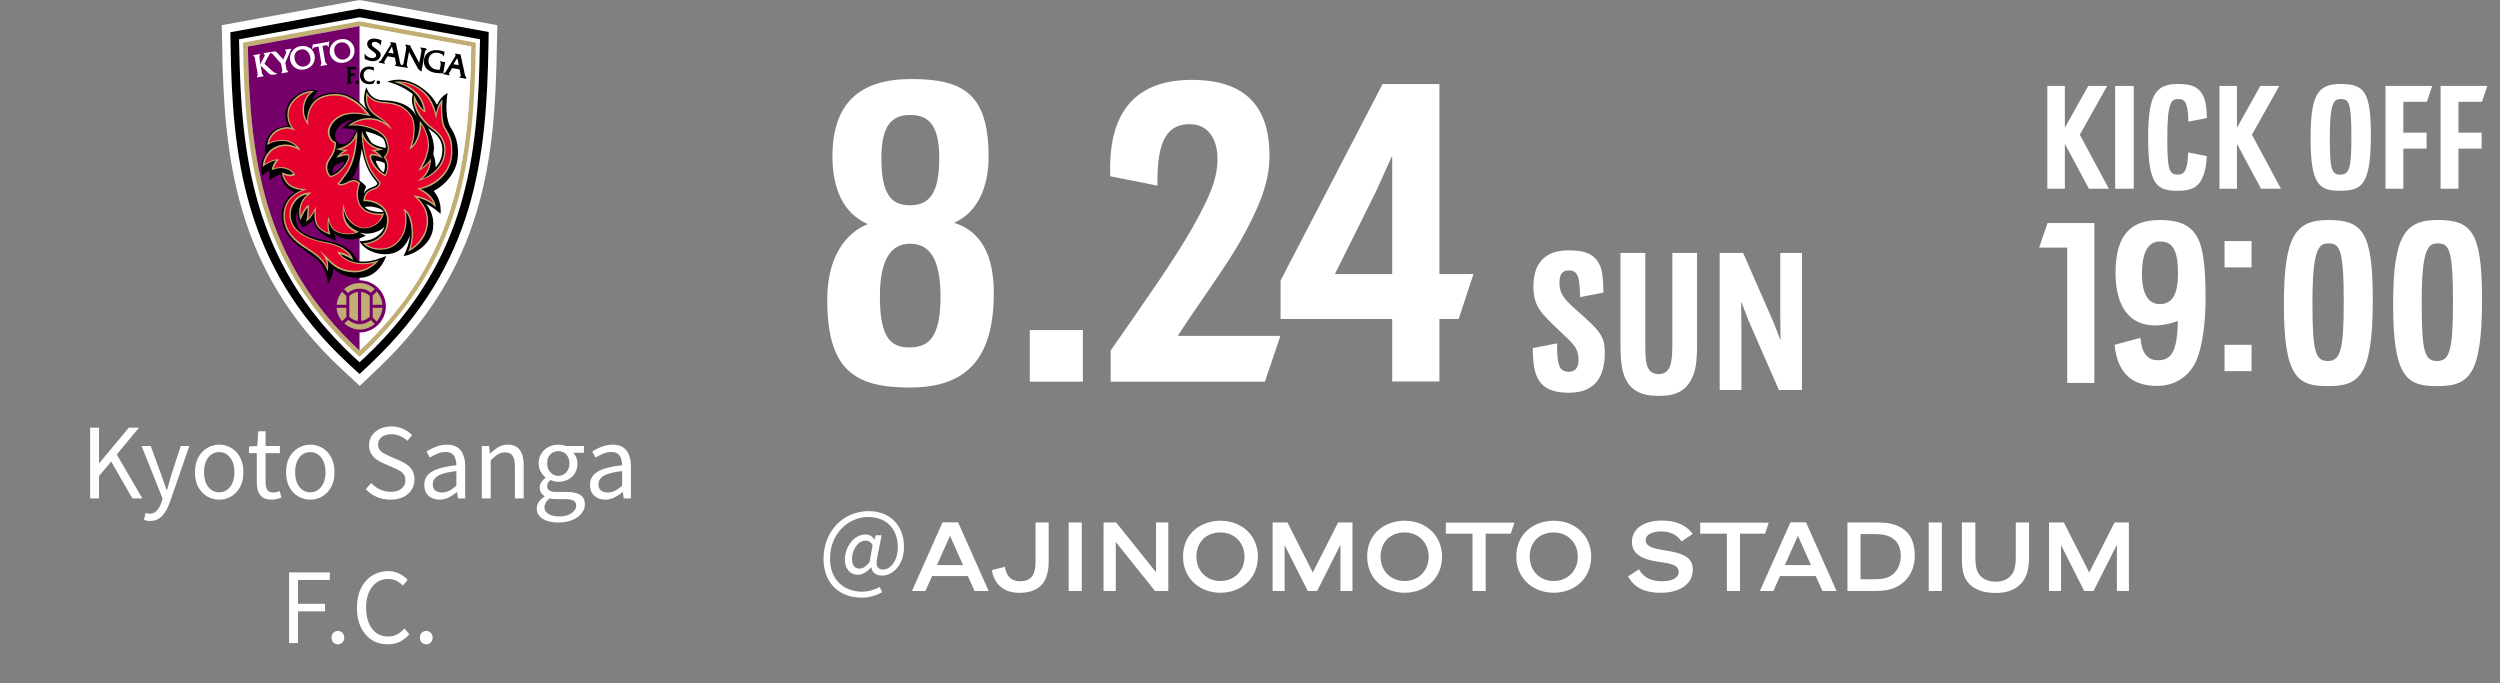<svg width="311" height="85" viewBox="0 0 311 85" fill="none" xmlns="http://www.w3.org/2000/svg">
<rect x="0" y="0" width="311" height="85" fill="#808080" stroke="none"/>
<path d="M44.726 0L27.587 3.134L27.643 5.845C27.869 19.369 29.225 33.6 42.552 45.967L44.754 48L46.928 45.939C60.255 33.346 61.582 19.793 61.808 5.845L61.865 3.134L44.726 0Z" fill="white"/>
<path d="M44.726 1.073L28.66 4.009L28.688 5.817C28.914 19.115 30.241 33.092 43.258 45.176L44.726 46.532L46.194 45.148C59.211 32.838 60.509 19.511 60.763 5.788L60.792 3.981L44.726 1.073Z" fill="black"/>
<path d="M44.726 2.146L29.733 4.885L29.761 5.788C29.987 18.861 31.286 32.584 43.992 44.386L44.726 45.063L45.46 44.386C58.194 32.358 59.465 19.256 59.69 5.788L59.719 4.885L44.726 2.146Z" fill="white"/>
<path d="M44.726 2.654L30.241 5.308V5.788C30.354 12.311 30.749 19.285 32.81 25.948C34.956 32.922 38.712 38.824 44.331 44.019L44.726 44.386L45.121 44.019C50.796 38.654 54.58 32.697 56.698 25.807C58.702 19.285 59.069 12.339 59.182 5.788V5.308L44.726 2.654ZM44.726 43.624C32.726 32.471 31.088 19.849 30.834 5.788L44.726 3.247L58.618 5.788C58.363 19.849 56.923 32.104 44.726 43.624Z" fill="#C0AE72"/>
<path d="M44.726 43.623V3.247L58.617 5.788C58.363 19.849 56.923 32.103 44.726 43.623Z" fill="white"/>
<path d="M44.726 34.871V3.247L30.834 5.788C31.088 19.849 32.726 32.471 44.726 43.623V41.365C45.573 41.365 46.392 41.026 47.013 40.433C47.634 39.812 48.001 38.993 48.001 38.118C47.973 36.311 46.533 34.871 44.726 34.871Z" fill="#750069"/>
<path d="M43.455 39.417C43.766 39.699 44.133 39.897 44.528 39.925C44.528 39.558 44.528 36.678 44.528 36.311C44.133 36.367 43.738 36.536 43.455 36.819C43.455 36.988 43.455 39.247 43.455 39.417Z" fill="#C0AE72"/>
<path d="M43.088 36.819L42.552 36.282C42.185 36.734 41.931 37.299 41.874 37.92H43.088V36.819Z" fill="#C0AE72"/>
<path d="M46.363 37.214V37.92H47.578C47.521 37.271 47.267 36.706 46.872 36.254C46.73 36.395 46.42 36.706 46.363 36.762C46.363 36.819 46.363 37.214 46.363 37.214Z" fill="#C0AE72"/>
<path d="M44.331 35.944H44.359C44.415 35.944 44.472 35.915 44.528 35.915C44.585 35.915 44.669 35.915 44.726 35.915C44.782 35.915 44.867 35.915 44.923 35.915C44.98 35.915 45.008 35.915 45.065 35.944C45.093 35.944 45.093 35.944 45.121 35.944C45.488 36 45.855 36.169 46.138 36.424C46.251 36.311 46.476 36.085 46.617 35.944C46.109 35.492 45.46 35.209 44.726 35.209C43.992 35.209 43.314 35.492 42.806 35.972C42.947 36.113 43.173 36.339 43.286 36.452C43.568 36.198 43.935 36.028 44.331 35.944Z" fill="#C0AE72"/>
<path d="M44.923 39.925C45.319 39.868 45.686 39.699 45.996 39.417C45.996 39.247 45.996 36.96 45.996 36.819C45.714 36.536 45.319 36.367 44.923 36.311V39.925Z" fill="#C0AE72"/>
<path d="M43.088 39.445C43.088 39.36 43.088 39.021 43.088 39.021V38.287H41.874C41.902 38.908 42.156 39.473 42.552 39.953C42.721 39.812 42.891 39.614 43.003 39.529C43.032 39.501 43.06 39.473 43.088 39.445Z" fill="#C0AE72"/>
<path d="M46.363 38.287V39.021C46.363 39.021 46.363 39.416 46.363 39.473C46.476 39.586 46.702 39.84 46.843 40.01C47.267 39.529 47.521 38.937 47.578 38.287H46.363Z" fill="#C0AE72"/>
<path d="M45.121 40.292C45.093 40.292 45.093 40.292 45.065 40.292C45.008 40.292 44.98 40.32 44.923 40.32C44.867 40.32 44.782 40.32 44.726 40.32C44.669 40.32 44.585 40.32 44.528 40.32C44.472 40.32 44.415 40.32 44.387 40.292H44.359C43.963 40.207 43.625 40.038 43.314 39.784C43.201 39.897 43.003 40.094 42.834 40.235C43.37 40.715 44.048 40.998 44.754 40.998C45.432 40.998 46.109 40.744 46.617 40.292L46.138 39.812C45.855 40.038 45.488 40.207 45.121 40.292Z" fill="#C0AE72"/>
<path d="M35.606 8.414C35.606 8.414 35.493 7.821 35.493 7.793C35.493 7.765 36.255 6.042 36.255 6.042L36.17 6.071L35.465 6.184V6.296C35.521 6.325 35.578 6.353 35.606 6.381V6.409C35.606 6.466 35.606 6.551 35.578 6.607C35.578 6.607 35.323 7.2 35.239 7.398C35.126 7.285 34.42 6.494 34.42 6.494C34.363 6.409 34.222 6.381 34.053 6.409L33.544 6.494H33.488L32.81 6.607V6.72C32.867 6.748 32.895 6.748 32.923 6.805C32.952 6.889 32.895 7.031 32.81 7.172L32.754 7.256L32.359 8.019L32.302 7.369V7.313C32.274 7.144 32.218 6.918 32.359 6.833L32.302 6.72L31.512 6.861V6.974C31.681 7.002 31.709 7.228 31.738 7.398V7.454L32.02 8.979V9.035C32.048 9.205 32.105 9.431 31.963 9.515L31.992 9.628L32.782 9.487V9.374C32.613 9.346 32.584 9.12 32.556 8.951V8.894L32.415 8.16L33.488 9.176C33.601 9.289 33.799 9.318 34.025 9.289L34.42 9.233V9.12C34.194 9.064 34.025 8.979 33.883 8.838C33.883 8.838 33.036 8.047 32.895 7.934C32.923 7.878 33.46 6.833 33.629 6.579L33.686 6.607C33.883 6.664 33.996 6.776 34.109 6.946C34.109 6.946 34.928 7.849 34.956 7.906C34.956 7.934 35.069 8.499 35.069 8.499C35.069 8.499 35.097 8.612 35.097 8.64C35.126 8.781 35.126 8.951 35.013 9.035L35.041 9.12L35.832 8.979V8.866C35.662 8.753 35.634 8.64 35.606 8.414Z" fill="white"/>
<path d="M40.97 5.111L40.886 5.167C40.857 5.195 40.773 5.224 40.716 5.224L39.107 5.506H39.079H38.937L38.909 5.562L38.796 6.184C38.74 6.127 38.655 6.042 38.57 5.986C38.231 5.76 37.836 5.675 37.413 5.732C36.989 5.788 36.594 6.014 36.34 6.381C36.114 6.692 36.029 7.087 36.086 7.454C36.227 8.273 36.989 8.809 37.864 8.64C38.74 8.499 39.304 7.708 39.135 6.889C39.079 6.635 38.966 6.381 38.796 6.184L38.881 6.071C38.966 5.958 39.107 5.873 39.304 5.845C39.304 5.845 39.53 5.816 39.615 5.788C39.643 5.873 39.926 7.567 39.926 7.567C39.926 7.567 39.954 7.652 39.954 7.68C39.982 7.849 40.01 8.019 39.869 8.104L39.897 8.216L40.688 8.075V7.962C40.519 7.906 40.462 7.765 40.434 7.539C40.434 7.539 40.123 5.788 40.123 5.704C40.208 5.704 40.434 5.647 40.434 5.647C40.603 5.619 40.716 5.647 40.773 5.732L40.857 5.873L40.886 5.732L40.97 5.111ZM37.836 8.273C37.215 8.386 36.735 7.878 36.65 7.341C36.537 6.72 36.876 6.24 37.441 6.155C38.062 6.042 38.514 6.551 38.599 7.115C38.74 7.68 38.429 8.16 37.836 8.273Z" fill="white"/>
<path d="M42.354 4.885C41.931 4.941 41.535 5.167 41.281 5.534C41.055 5.845 40.971 6.24 41.027 6.607C41.168 7.426 41.931 7.962 42.806 7.793C43.681 7.652 44.246 6.861 44.076 6.042C44.02 5.675 43.794 5.337 43.483 5.111C43.173 4.885 42.749 4.8 42.354 4.885ZM42.778 7.398C42.156 7.511 41.676 7.002 41.592 6.466C41.479 5.845 41.818 5.365 42.41 5.28C43.032 5.167 43.483 5.675 43.568 6.24C43.653 6.833 43.342 7.285 42.778 7.398Z" fill="white"/>
<path d="M46.73 6.042C46.448 5.845 46.194 5.675 46.251 5.449C46.307 5.139 46.702 5.195 46.759 5.224C46.985 5.252 47.182 5.393 47.295 5.562L47.352 5.647L47.465 5.054L47.436 5.026C47.267 4.941 47.069 4.856 46.843 4.828C46.363 4.744 45.77 4.828 45.686 5.365C45.601 5.845 45.996 6.099 46.307 6.325C46.589 6.522 46.843 6.692 46.787 6.946C46.759 7.172 46.42 7.256 46.194 7.228C45.912 7.172 45.601 7.002 45.432 6.777L45.347 6.664L45.375 7.341H45.403C45.601 7.454 45.855 7.539 46.109 7.595C46.702 7.708 47.267 7.398 47.352 6.918C47.436 6.551 47.069 6.296 46.73 6.042Z" fill="black"/>
<path d="M52.999 6.014L52.321 5.901L52.293 5.986C52.462 6.127 52.434 6.24 52.406 6.438C52.406 6.438 52.208 7.595 52.152 7.821C52.039 7.624 51.107 5.873 51.107 5.873L51.079 5.788L51.05 5.704V5.675L51.022 5.647L50.458 5.534L50.429 5.647C50.57 5.76 50.542 5.901 50.514 6.127L50.232 7.708C50.203 7.934 50.175 8.047 49.977 8.132C49.808 7.991 49.752 7.793 49.723 7.595V7.539L49.243 5.336H49.215L48.594 5.224L48.566 5.336C48.594 5.365 48.622 5.393 48.622 5.421C48.65 5.478 48.594 5.562 48.538 5.647C48.538 5.675 47.578 7.2 47.578 7.2L47.549 7.256C47.436 7.454 47.352 7.624 47.126 7.68V7.793L47.86 7.934L47.888 7.849C47.832 7.821 47.803 7.765 47.803 7.765C47.803 7.736 47.803 7.736 47.803 7.708C47.803 7.652 47.86 7.567 47.916 7.482C47.916 7.482 48.142 7.087 48.199 7.002C48.255 7.002 49.074 7.144 49.13 7.172C49.13 7.228 49.243 7.793 49.243 7.793C49.272 7.906 49.272 7.962 49.272 7.991C49.272 8.047 49.215 8.047 49.13 8.075V8.188L49.949 8.329H50.006L50.712 8.442L50.74 8.358C50.57 8.216 50.599 8.104 50.627 7.878C50.627 7.878 50.825 6.692 50.881 6.466C50.994 6.664 51.869 8.301 51.869 8.301C52.01 8.555 52.095 8.725 52.377 8.866L52.434 8.894L52.829 6.635C52.858 6.409 52.886 6.296 53.083 6.212L52.999 6.014ZM48.961 6.664C48.848 6.635 48.425 6.579 48.312 6.551C48.368 6.466 48.679 5.929 48.763 5.788C48.82 5.958 48.933 6.579 48.961 6.664Z" fill="black"/>
<path d="M55.173 8.894L55.342 7.962L55.399 7.765L55.342 7.737L54.749 7.624L54.721 7.708C54.862 7.793 54.834 7.934 54.806 8.132C54.806 8.132 54.721 8.584 54.721 8.668C54.552 8.697 54.382 8.668 54.213 8.64C53.62 8.527 53.225 7.991 53.309 7.369C53.422 6.777 53.902 6.466 54.523 6.579C54.665 6.607 55.003 6.692 55.145 6.918L55.201 7.031L55.229 6.918L55.314 6.438H55.286C55.088 6.353 54.891 6.297 54.665 6.268C53.676 6.099 52.886 6.551 52.745 7.398C52.603 8.245 53.14 8.894 54.156 9.064C54.467 9.12 54.778 9.12 55.088 9.12H55.173V9.064V8.894Z" fill="black"/>
<path d="M57.77 9.035V8.979L57.291 6.777H57.262L56.641 6.664L56.613 6.777C56.641 6.805 56.669 6.833 56.669 6.861C56.698 6.918 56.641 7.002 56.585 7.087L55.625 8.64L55.596 8.697C55.483 8.894 55.399 9.064 55.173 9.12V9.233L55.907 9.374L55.935 9.289C55.85 9.233 55.822 9.205 55.85 9.148C55.85 9.092 55.907 9.035 55.963 8.951C55.963 8.951 56.189 8.555 56.246 8.471C56.302 8.471 57.121 8.612 57.178 8.64C57.178 8.697 57.291 9.261 57.291 9.261C57.319 9.374 57.319 9.431 57.319 9.459C57.319 9.515 57.262 9.515 57.178 9.544V9.657L57.996 9.798L58.025 9.713C57.855 9.431 57.799 9.233 57.77 9.035ZM57.065 8.104C56.952 8.075 56.528 8.019 56.415 7.991C56.472 7.906 56.782 7.369 56.867 7.228C56.952 7.398 57.065 7.991 57.065 8.104Z" fill="black"/>
<path d="M43.963 9.148C43.963 9.148 43.681 9.148 43.624 9.148C43.624 9.092 43.624 8.697 43.624 8.64C43.681 8.64 43.907 8.612 43.907 8.612C44.048 8.612 44.161 8.64 44.246 8.725L44.302 8.809V8.725V8.329H44.246H44.161H44.133H43.145V8.414C43.258 8.471 43.258 8.64 43.258 8.753V8.781V9.939V9.967C43.258 10.108 43.258 10.278 43.145 10.306V10.391H43.737V10.306C43.653 10.278 43.624 10.136 43.624 10.024C43.624 9.995 43.624 9.995 43.624 9.967V9.911C43.624 9.911 43.624 9.459 43.624 9.402C43.681 9.402 43.822 9.402 43.822 9.402C43.907 9.402 44.02 9.402 44.048 9.459L44.105 9.6V9.459V9.092H44.048L43.963 9.148Z" fill="black"/>
<path d="M44.443 10.024C44.302 10.024 44.218 10.108 44.218 10.249C44.218 10.391 44.302 10.475 44.443 10.475C44.556 10.475 44.669 10.362 44.669 10.249C44.669 10.136 44.556 10.024 44.443 10.024Z" fill="black"/>
<path d="M45.968 10.165C45.488 10.165 45.234 9.741 45.234 9.346C45.234 8.922 45.516 8.612 45.912 8.612C46.109 8.612 46.279 8.668 46.448 8.781L46.505 8.809V8.358H46.476C46.251 8.301 46.081 8.273 45.912 8.273C45.262 8.273 44.782 8.725 44.782 9.374C44.782 10.052 45.234 10.475 45.996 10.475C46.194 10.475 46.335 10.447 46.476 10.391L46.674 9.911L46.561 9.967C46.448 10.052 46.222 10.165 45.968 10.165Z" fill="black"/>
<path d="M47.069 10.024C46.928 10.024 46.843 10.108 46.843 10.249C46.843 10.391 46.956 10.475 47.069 10.475C47.182 10.475 47.295 10.362 47.295 10.249C47.295 10.136 47.182 10.024 47.069 10.024Z" fill="black"/>
<path d="M56.076 15.896C55.427 14.88 55.455 12.819 55.681 11.576C55.06 11.859 54.523 12.621 54.354 13.045C54.1 12.537 53.62 11.718 52.462 10.927C51.333 10.108 49.78 9.572 48.17 10.165C49.159 10.391 50.288 10.871 51.361 11.718V11.746C51.276 11.972 51.248 12.226 51.248 12.48C51.248 12.988 51.615 13.976 51.841 14.569C51.559 13.864 50.655 12.565 47.719 12.48C46.533 12.452 45.94 11.859 45.573 10.871C45.432 11.153 45.291 11.859 45.291 12.198C45.291 12.537 45.319 13.158 45.686 13.666C45.629 13.609 45.545 13.525 45.488 13.468C44.81 12.734 44.105 12.198 43.286 11.859C42.269 11.407 40.688 11.435 39.587 12C39.587 12 39.107 12.254 38.853 12.508C38.938 12.141 39.192 11.633 39.587 11.294C37.385 10.871 36.001 12.395 35.691 13.355C35.578 13.666 35.521 14.005 35.521 14.344C35.521 14.823 35.634 15.303 35.86 15.699C35.549 15.671 35.211 15.727 34.815 15.84C33.742 16.179 33.149 17.167 33.036 17.929C33.036 17.929 32.923 18.494 33.036 19.143C32.556 19.849 32.5 20.584 32.5 20.612C32.5 20.612 32.443 21.346 32.641 21.854C32.952 21.515 33.432 21.261 33.573 21.233L33.516 21.572C33.516 21.572 33.46 22.108 33.545 22.419C34.081 21.939 34.759 21.713 34.9 21.685C35.126 23.209 36.283 23.774 36.622 23.915C35.945 24.367 35.239 25.129 35.069 26.343L35.041 26.88C35.041 28.405 35.86 29.449 36.622 30.155C37.13 30.72 39.333 32.075 39.785 32.64C40.236 33.205 40.688 34.108 40.801 35.266C41.083 34.955 41.479 33.995 41.45 33.374C42.072 33.967 42.834 34.532 44.641 34.56C46.448 34.588 47.578 33.148 48.057 31.849C47.747 31.962 46.759 32.301 46.759 32.301C46.73 32.301 45.686 32.668 44.5 32.499C43.766 30.833 42.156 30.183 40.434 29.901C39.615 29.76 38.288 29.421 37.356 28.687C37.328 28.631 37.272 28.602 37.243 28.546C36.961 28.151 36.82 27.699 36.82 27.191C36.82 26.993 36.848 26.795 36.876 26.598C36.933 26.428 36.989 26.287 37.046 26.174C37.046 26.231 37.046 26.315 37.046 26.372C37.046 26.626 37.017 27.642 37.639 28.264C38.119 28.151 38.712 27.699 38.966 27.303C39.135 28.461 40.067 29.365 41.874 29.958C41.705 29.591 41.62 29.139 41.592 28.969C41.789 29.252 42.1 29.449 42.552 29.619C43.596 29.958 44.895 29.732 45.488 29.308C45.347 29.252 44.923 29.054 44.782 28.941C45.319 29.082 45.996 29.195 47.069 28.744C47.38 28.602 47.634 28.405 47.832 28.207C47.465 29.28 46.335 29.901 45.319 29.958C45.319 29.958 44.839 30.014 44.726 30.014C45.375 31.2 47.182 31.878 48.735 31.539C50.175 31.228 50.768 29.929 50.994 29.308C50.938 30.099 50.599 31.143 50.203 31.849C51.643 31.652 53.648 30.353 53.874 28.405L53.902 27.84C53.902 26.936 53.592 26.118 52.999 25.355C53.592 25.609 54.128 26.005 54.806 26.598C54.947 24.932 54.185 24.085 53.959 23.746C55.399 23.04 56.697 21.459 56.923 19.793C57.149 18.014 56.641 16.744 56.076 15.896ZM47.803 17.478C47.945 17.817 48.001 18.127 48.001 18.409C47.86 18.381 47.719 18.353 47.719 18.353C46.985 18.212 46.533 17.986 46.222 17.76C45.968 17.393 45.657 16.857 45.46 16.348C46.307 16.518 47.126 16.828 47.662 17.224C47.719 17.337 47.775 17.421 47.803 17.478ZM47.888 20.697C47.888 21.007 47.803 21.261 47.719 21.431C47.606 21.374 47.493 21.289 47.408 21.205C47.013 20.725 46.759 20.216 46.759 19.991C46.956 19.991 47.408 20.075 47.832 20.273C47.86 20.414 47.888 20.555 47.888 20.697ZM41.394 21.572C41.366 21.487 41.366 21.402 41.366 21.318C41.366 20.697 41.874 20.471 41.874 20.471L42.354 20.273C42.552 20.188 42.721 20.132 42.891 20.104C42.608 20.668 42.043 21.318 41.394 21.572ZM43.399 17.619C43.088 17.901 42.213 18.268 41.789 17.393C41.592 16.941 41.733 16.32 41.931 16.038C42.382 15.388 43.032 14.993 43.907 14.88C43.483 15.106 43.032 15.445 42.58 15.953C42.721 15.981 43.342 15.981 44.331 16.179C43.963 16.941 43.653 17.421 43.399 17.619ZM43.766 22.221C44.302 21.459 44.81 20.104 45.008 18.494C45.262 19.962 45.77 21.177 46.194 21.769C46.194 21.769 46.759 22.532 46.956 22.786C46.9 22.983 46.843 23.096 46.279 23.294C45.799 23.463 45.46 23.718 45.262 24.056C45.347 23.661 45.46 23.435 45.46 23.407L45.545 23.238C45.545 23.238 44.867 22.193 43.766 22.221ZM45.545 25.92C45.46 25.835 45.403 25.779 45.347 25.751C45.545 25.722 45.799 25.694 45.799 25.694C46.081 25.666 47.239 25.779 47.634 26.231C47.662 26.287 47.691 26.315 47.719 26.372H47.606C47.606 26.372 46.392 26.485 45.545 25.92ZM54.975 19.228C54.891 19.821 54.608 20.358 54.185 20.838C54.185 20.499 54.213 19.962 53.902 19.228C53.931 18.974 53.987 18.466 53.987 18.466C53.987 17.421 53.563 16.489 53.253 15.953C53.62 16.207 54.269 16.687 54.439 16.941C54.834 17.449 55.032 17.986 55.032 18.635C55.032 18.833 55.003 19.031 54.975 19.228Z" fill="black"/>
<path d="M47.634 26.569C47.606 26.569 45.093 26.852 44.613 24.932C44.33 23.774 44.782 22.871 44.782 22.871L44.81 22.814L44.782 22.758C44.782 22.758 44.189 22.052 43.258 22.616C42.665 22.955 42.326 22.899 42.213 22.871C42.326 22.729 42.608 22.391 43.088 21.685C43.879 20.612 44.302 19.2 44.443 16.941C44.443 16.941 44.443 16.574 44.443 16.264C44.387 16.433 44.218 16.744 44.133 16.941C44.048 17.111 43.85 17.478 43.512 17.788H43.483C43.116 18.127 42.665 18.296 42.297 18.409C42.156 18.438 41.987 18.494 41.789 18.551C42.072 18.635 42.58 18.748 42.806 18.748C42.439 18.946 42.072 19.228 41.846 19.652C42.467 19.426 43.003 19.285 43.229 19.313C43.258 19.313 43.342 19.341 43.342 19.482C43.342 20.104 42.269 21.628 41.14 21.882C40.886 21.628 40.716 21.261 40.716 20.838C40.716 20.499 40.829 20.16 41.083 19.793C41.563 19.143 41.789 18.522 41.789 17.845C41.789 17.816 41.789 17.788 41.789 17.76V17.703L41.733 17.675C41.422 17.562 41.168 17.252 41.055 16.885C40.999 16.744 40.999 16.574 40.999 16.433C40.999 16.094 41.112 15.755 41.337 15.445C42.185 14.202 43.737 13.864 45.883 14.4L46.109 14.456L45.968 14.259C45.149 13.186 44.274 12.452 43.258 12C42.015 11.435 39.869 11.633 38.966 12.734C38.316 13.525 38.203 14.4 38.203 14.936C38.203 14.993 38.203 15.021 38.203 15.078C37.949 14.626 37.808 14.174 37.808 13.666C37.808 13.496 37.836 13.299 37.865 13.101C38.062 12 38.796 11.52 39.079 11.322C37.441 11.209 36.199 12.508 35.888 13.355C35.803 13.638 35.747 13.976 35.747 14.287C35.747 14.852 35.916 15.445 36.283 15.896C35.945 15.784 35.521 15.755 34.9 15.953C33.912 16.264 33.347 17.167 33.262 17.873L33.234 18.042L33.375 17.958C34.166 17.506 35.323 17.393 36.057 17.703C36.396 17.845 36.679 18.042 36.905 18.296C36.312 18.014 35.126 17.647 33.855 18.494C32.782 19.256 32.697 20.527 32.697 20.584V20.753L32.839 20.64C32.839 20.64 33.686 20.019 34.335 19.962C34.081 20.273 33.883 20.64 33.827 21.007L33.799 21.176L33.94 21.12C34.985 20.668 36.086 21.007 36.453 21.628C36.057 21.798 35.549 21.656 35.211 21.487L35.069 21.459L35.097 21.628C35.211 22.221 35.662 23.52 37.611 23.633C36.848 23.915 35.493 24.678 35.295 26.372C35.267 26.541 35.267 26.711 35.267 26.88C35.267 29.026 36.961 30.212 37.723 30.72L38.203 31.031C39.135 31.652 40.349 32.414 40.745 33.741C40.914 33.148 40.801 32.584 40.716 32.329C41.45 33.092 42.326 33.882 44.189 33.882C45.77 33.882 46.9 32.668 46.928 32.612L47.154 32.358L46.843 32.471C46.815 32.471 44.02 33.431 42.326 31.623C42.947 31.765 43.483 32.075 43.935 32.358C43.766 31.482 42.636 30.466 40.406 30.099C39.361 29.929 37.498 29.421 36.622 28.179C36.312 27.755 36.17 27.247 36.17 26.711C36.17 26.513 36.199 26.315 36.227 26.089C36.679 24.593 37.723 24.254 38.203 24.198C37.865 24.508 37.215 25.214 37.215 26.4C37.215 26.626 37.243 26.852 37.3 27.134L37.356 27.388L37.469 27.162C37.611 26.852 37.949 26.146 38.26 25.807C38.26 25.92 38.26 26.033 38.26 26.033C38.26 26.541 38.175 27.303 38.062 27.614C38.655 27.162 38.909 26.711 39.135 26.259C39.135 26.428 39.107 26.569 39.107 26.711C39.107 27.868 39.53 28.631 40.942 29.139L41.112 29.195L41.055 29.026C40.914 28.631 40.886 28.207 40.886 27.868C40.886 27.727 40.886 27.642 40.914 27.501C41.083 28.207 41.366 28.715 42.185 28.969C43.116 29.28 44.105 29.139 44.5 28.913L44.641 28.828L44.359 28.687C43.992 28.518 43.258 28.122 42.947 27.275C42.806 26.88 42.749 26.513 42.749 26.202C42.749 26.146 42.749 26.089 42.749 26.033C42.834 26.485 43.032 27.078 43.512 27.558C44.359 28.461 45.46 28.659 46.533 28.094C47.578 27.529 47.747 26.626 47.747 26.598L47.775 26.485L47.634 26.569Z" fill="#C0AE72"/>
<path d="M55.568 16.151C55.37 15.812 55.201 15.529 55.145 15.134C55.032 14.372 55.003 13.751 55.003 13.327C55.003 12.847 55.06 12.508 55.06 12.367C54.778 12.565 54.382 13.271 54.241 14.089C54.015 13.129 53.535 11.915 52.377 11.097C51.305 10.334 50.147 9.967 48.961 10.193C49.13 10.221 52.293 10.899 52.716 13.694C52.265 13.327 51.643 12.311 51.559 11.802C51.05 13.412 52.603 15.247 53.789 16.094C54.778 16.8 55.258 17.619 55.258 18.663C55.258 18.861 55.229 19.059 55.201 19.285C54.975 20.584 53.987 21.657 52.519 22.249C53.281 21.6 53.592 20.838 53.62 19.708C53.45 20.019 52.745 20.725 52.434 20.922C52.745 20.414 53.309 19.313 53.366 18.127C53.366 18.099 53.366 18.071 53.366 18.042C53.366 16.518 52.406 15.247 52.377 15.219L52.208 15.021C52.208 15.021 52.208 15.332 52.208 15.36C52.208 15.727 52.152 17.252 51.248 18.155C51.446 17.562 51.587 16.828 51.587 16.094C51.587 15.416 51.474 14.767 51.135 14.287C50.429 13.242 49.413 12.762 47.719 12.678C46.194 12.593 45.742 11.661 45.714 11.633L45.629 11.435L45.573 11.605C45.573 11.605 45.516 11.831 45.516 12.198C45.516 12.819 45.714 13.779 46.843 14.485C47.352 14.795 47.775 15.106 48.086 15.388C47.239 14.767 45.375 14.061 43.286 15.642C45.008 15.388 47.549 16.235 48.001 17.421C48.142 17.788 48.227 18.127 48.227 18.438C48.227 18.861 48.086 19.228 47.775 19.482L47.719 19.539L47.775 19.595C48.057 19.991 48.17 20.358 48.17 20.697C48.17 21.177 47.973 21.572 47.888 21.713C46.9 21.205 46.166 19.991 46.166 19.511C46.166 19.482 46.166 19.482 46.166 19.454C46.166 19.369 46.222 19.341 46.251 19.341C46.476 19.313 47.069 19.398 47.578 19.68C47.436 19.313 47.013 18.974 46.674 18.776C46.9 18.748 47.436 18.692 47.719 18.579C46.73 18.409 46.279 18.071 45.968 17.817L45.94 17.788C45.573 17.506 45.178 16.828 45.008 16.292C44.98 16.631 45.008 17.28 45.036 17.365C45.234 19.285 45.657 20.725 46.363 21.685C46.702 22.165 46.985 22.503 47.182 22.758C47.182 22.786 47.154 22.814 47.154 22.814C47.069 23.096 47.041 23.238 46.335 23.492C45.601 23.746 45.234 24.198 45.206 24.96V25.045H45.291C45.742 24.988 46.928 25.158 47.634 25.948C48.114 26.513 48.255 27.247 48.057 28.151C47.747 29.449 46.448 30.183 45.319 30.24H45.121L45.262 30.381C45.827 30.889 46.956 31.285 48.199 30.946C49.611 30.579 50.175 29.28 50.373 28.744C50.486 28.377 50.571 27.84 50.571 27.332C50.571 26.965 50.542 26.626 50.458 26.343C50.853 26.795 51.107 27.501 51.192 28.518C51.192 28.659 51.22 28.8 51.22 28.941C51.22 29.873 51.022 30.805 50.768 31.285C51.531 31.031 52.999 29.817 53.225 27.981C53.253 27.812 53.253 27.614 53.253 27.445C53.253 26.372 52.829 25.468 51.954 24.593C53.055 24.875 53.62 25.271 54.043 25.609L54.241 25.779L54.185 25.525C53.959 24.48 52.971 23.802 52.321 23.52C53.959 23.238 56.048 21.769 56.246 19.369C56.274 19.143 56.274 18.918 56.274 18.72C56.302 17.365 55.907 16.715 55.568 16.151Z" fill="#C0AE72"/>
<path d="M44.472 24.96C44.387 24.649 44.359 24.395 44.359 24.141C44.359 23.492 44.556 23.012 44.613 22.842C44.5 22.73 44.048 22.334 43.342 22.758C42.439 23.294 42.015 22.955 42.015 22.927L41.959 22.871L42.015 22.814C42.015 22.814 42.298 22.475 42.947 21.572C43.653 20.612 44.105 19.087 44.274 17.026C44.105 17.393 43.879 17.675 43.625 17.901L43.596 17.93C43.342 18.155 43.06 18.381 42.41 18.551C42.721 18.607 43.314 18.664 43.314 18.664C43.314 18.664 42.552 19.031 42.326 19.313C42.665 19.2 43.06 19.115 43.258 19.144C43.399 19.172 43.483 19.285 43.483 19.482C43.483 20.16 42.354 21.826 41.084 22.052H41.055L41.027 22.024C40.716 21.741 40.519 21.318 40.519 20.838C40.519 20.471 40.632 20.075 40.914 19.708C41.366 19.087 41.592 18.522 41.592 17.873C41.592 17.845 41.592 17.845 41.592 17.817C41.253 17.675 40.999 17.337 40.858 16.941C40.801 16.772 40.773 16.602 40.773 16.433C40.773 16.066 40.886 15.699 41.14 15.36C42.015 14.118 43.512 13.722 45.629 14.202C44.867 13.242 44.048 12.593 43.145 12.198C41.987 11.633 39.926 11.831 39.079 12.875C38.175 13.976 38.316 15.304 38.373 15.586C37.893 15.05 37.639 14.315 37.639 13.694C37.639 13.496 37.667 13.299 37.695 13.101C37.836 12.226 38.288 11.746 38.627 11.492C37.328 11.661 36.312 12.678 36.058 13.44C35.973 13.694 35.916 14.005 35.916 14.315C35.916 14.965 36.114 15.614 36.764 16.264C36.142 16.009 35.775 15.896 34.956 16.151C34.109 16.433 33.601 17.139 33.46 17.788C34.279 17.365 35.408 17.28 36.142 17.591C36.651 17.817 37.159 18.212 37.385 18.748C37.074 18.579 35.578 17.591 33.968 18.664C33.206 19.228 32.98 20.075 32.923 20.442C33.234 20.216 33.996 19.793 34.561 19.821H34.73L34.618 19.962C34.335 20.273 34.166 20.584 34.053 20.951C35.182 20.527 36.34 20.979 36.679 21.685L36.707 21.77L36.651 21.798C36.199 22.024 35.691 21.911 35.295 21.741C35.465 22.475 36.058 23.492 38.175 23.52C38.006 23.661 35.719 24.141 35.465 26.372C35.436 26.541 35.436 26.711 35.436 26.852C35.436 28.885 37.018 29.986 37.836 30.551L38.288 30.861C39.163 31.426 40.208 32.132 40.688 33.205C40.688 33.176 40.688 33.12 40.688 33.092C40.688 32.612 40.462 32.132 40.265 31.821C40.067 31.511 39.898 31.369 39.756 31.2C39.982 31.313 40.378 31.68 40.603 31.906C41.394 32.753 42.213 33.657 44.218 33.685C45.319 33.685 46.194 33.064 46.589 32.697C45.742 32.894 43.455 33.261 42.044 31.482L41.902 31.313L42.128 31.341C42.693 31.426 43.229 31.652 43.596 31.906C43.145 31.256 42.241 30.522 40.378 30.212C39.305 30.014 37.385 29.534 36.481 28.235C36.17 27.784 36.001 27.247 36.001 26.682C36.001 26.456 36.029 26.259 36.058 26.005C36.679 23.915 38.458 23.944 38.458 23.944H38.74L38.514 24.169C38.458 24.198 37.385 24.875 37.385 26.372C37.385 26.513 37.385 26.654 37.413 26.824C37.667 26.287 37.978 25.751 38.288 25.553L38.429 25.468V26.061C38.429 26.456 38.429 26.824 38.345 27.162C38.712 26.739 38.994 26.344 39.305 25.666C39.276 26.09 39.276 26.344 39.276 26.767C39.276 27.812 39.644 28.489 40.858 28.97C40.773 28.602 40.745 28.264 40.745 27.925C40.745 27.586 40.801 27.191 40.886 26.936C41.084 27.981 41.338 28.602 42.213 28.885C43.032 29.167 43.85 29.054 44.246 28.913C43.85 28.715 43.116 28.32 42.778 27.416C42.636 26.993 42.608 26.57 42.608 26.372C42.608 26.174 42.693 25.553 42.778 25.355C42.778 25.497 42.834 26.682 43.653 27.529C44.472 28.377 45.46 28.574 46.448 28.038C47.211 27.614 47.465 26.993 47.549 26.767C47.013 26.767 44.923 26.767 44.472 24.96Z" fill="#E6002D"/>
<path d="M54.834 13.327C54.834 13.186 54.834 13.045 54.834 12.932C54.636 13.299 54.354 13.807 54.269 14.852C54.128 14.146 53.676 12.226 52.265 11.209C51.446 10.616 50.599 10.306 49.752 10.249C50.768 10.588 52.688 11.548 52.914 13.835L52.942 14.005L52.801 13.92C52.406 13.722 51.898 13.016 51.643 12.508C51.728 13.694 52.773 15.162 53.874 15.925C54.919 16.659 55.427 17.534 55.427 18.607C55.427 18.805 55.399 19.031 55.37 19.256C55.116 20.781 53.931 22.052 51.898 22.532C52.971 21.854 53.366 20.951 53.45 20.16C52.999 20.696 52.603 21.007 52.236 21.148L51.982 21.261L52.152 21.035C52.152 21.007 53.168 19.567 53.225 18.071C53.225 18.042 53.225 18.014 53.225 17.986C53.225 16.885 52.688 15.896 52.406 15.473C52.377 16.094 52.236 17.647 51.135 18.466L50.881 18.663L50.994 18.381C51.248 17.788 51.446 16.913 51.446 16.066C51.446 15.416 51.333 14.823 51.022 14.372C50.345 13.383 49.356 12.932 47.747 12.847C46.533 12.791 45.94 12.198 45.714 11.887C45.686 11.972 45.686 12.085 45.686 12.226C45.686 12.791 45.883 13.666 46.928 14.344C47.662 14.795 48.679 15.671 48.707 16.151C48.622 16.038 46.674 13.835 43.766 15.473C45.46 15.388 47.691 16.179 48.142 17.365C48.283 17.76 48.368 18.127 48.368 18.438C48.368 18.889 48.199 19.256 47.916 19.539C48.199 19.934 48.312 20.329 48.312 20.668C48.312 21.346 47.973 21.854 47.973 21.854L47.945 21.911L47.832 21.882C46.759 21.374 45.883 19.962 45.968 19.398C45.996 19.256 46.081 19.143 46.194 19.143C46.42 19.115 46.787 19.172 47.126 19.313C46.9 19.087 46.42 18.805 46.138 18.692C46.448 18.663 46.702 18.607 47.013 18.551C46.363 18.381 46.081 18.155 45.827 17.929L45.799 17.901C45.545 17.675 45.319 17.393 45.149 17.026C45.319 19.059 45.77 20.584 46.476 21.572C46.843 22.052 47.097 22.419 47.323 22.673L47.352 22.701L47.323 22.842C47.239 23.153 47.154 23.379 46.392 23.633C45.742 23.859 45.46 24.226 45.403 24.847C45.94 24.819 47.097 25.045 47.775 25.835C48.142 26.259 48.34 26.767 48.34 27.36C48.34 27.614 48.312 27.896 48.227 28.179C47.916 29.478 46.702 30.24 45.545 30.381C46.109 30.805 47.097 31.087 48.17 30.805C49.498 30.466 50.034 29.224 50.232 28.715C50.458 28.038 50.514 26.626 50.175 25.948C50.938 26.315 51.276 27.247 51.361 28.518C51.361 28.659 51.389 28.8 51.389 28.941C51.389 29.732 51.22 30.522 51.079 30.946C51.672 30.607 52.886 29.449 53.055 27.953C53.083 27.784 53.083 27.614 53.083 27.445C53.083 26.343 52.603 25.384 51.615 24.48L51.389 24.282L51.7 24.339C52.829 24.565 53.479 24.932 53.931 25.299C53.535 24.282 52.18 23.576 51.813 23.463C52.971 23.379 55.85 22.08 56.076 19.369C56.105 19.143 56.105 18.918 56.105 18.72C56.105 17.449 55.737 16.828 55.427 16.292C55.229 15.953 55.032 15.642 54.975 15.219C54.862 14.4 54.834 13.779 54.834 13.327Z" fill="#E6002D"/>
<path d="M11.215 62V53.204H12.319V57.62H12.343L16.027 53.204H17.287L14.527 56.54L17.707 62H16.471L13.831 57.416L12.319 59.216V62H11.215ZM18.668 64.808C18.516 64.808 18.376 64.796 18.248 64.772C18.12 64.748 18.004 64.716 17.9 64.676L18.116 63.8C18.18 63.824 18.256 63.848 18.344 63.872C18.432 63.896 18.524 63.908 18.62 63.908C18.988 63.908 19.288 63.772 19.52 63.5C19.76 63.236 19.948 62.904 20.084 62.504L20.228 62.012L17.612 55.484H18.752L20.072 59.096C20.176 59.384 20.28 59.688 20.384 60.008C20.496 60.328 20.608 60.64 20.72 60.944H20.78C20.868 60.64 20.956 60.332 21.044 60.02C21.14 59.7 21.228 59.392 21.308 59.096L22.484 55.484H23.552L21.104 62.552C20.952 62.976 20.768 63.356 20.552 63.692C20.336 64.036 20.076 64.308 19.772 64.508C19.468 64.708 19.1 64.808 18.668 64.808ZM27.268 62.156C26.74 62.156 26.244 62.024 25.78 61.76C25.316 61.488 24.944 61.1 24.664 60.596C24.392 60.084 24.256 59.468 24.256 58.748C24.256 58.02 24.392 57.404 24.664 56.9C24.944 56.388 25.316 55.996 25.78 55.724C26.244 55.452 26.74 55.316 27.268 55.316C27.668 55.316 28.048 55.392 28.408 55.544C28.776 55.696 29.1 55.92 29.38 56.216C29.66 56.512 29.88 56.872 30.04 57.296C30.2 57.72 30.28 58.204 30.28 58.748C30.28 59.468 30.14 60.084 29.86 60.596C29.58 61.1 29.212 61.488 28.756 61.76C28.3 62.024 27.804 62.156 27.268 62.156ZM27.268 61.244C27.644 61.244 27.972 61.14 28.252 60.932C28.54 60.724 28.764 60.432 28.924 60.056C29.084 59.68 29.164 59.244 29.164 58.748C29.164 58.244 29.084 57.804 28.924 57.428C28.764 57.052 28.54 56.76 28.252 56.552C27.972 56.344 27.644 56.24 27.268 56.24C26.892 56.24 26.56 56.344 26.272 56.552C25.992 56.76 25.772 57.052 25.612 57.428C25.46 57.804 25.384 58.244 25.384 58.748C25.384 59.244 25.46 59.68 25.612 60.056C25.772 60.432 25.992 60.724 26.272 60.932C26.56 61.14 26.892 61.244 27.268 61.244ZM33.795 62.156C33.34 62.156 32.975 62.068 32.703 61.892C32.431 61.708 32.236 61.452 32.115 61.124C32.004 60.796 31.948 60.416 31.948 59.984V56.372H30.976V55.544L32.008 55.484L32.127 53.648H33.039V55.484H34.816V56.372H33.039V60.02C33.039 60.412 33.111 60.72 33.255 60.944C33.407 61.16 33.672 61.268 34.047 61.268C34.167 61.268 34.295 61.252 34.431 61.22C34.568 61.18 34.688 61.136 34.791 61.088L35.008 61.916C34.824 61.98 34.627 62.036 34.419 62.084C34.212 62.132 34.004 62.156 33.795 62.156ZM38.6 62.156C38.072 62.156 37.576 62.024 37.112 61.76C36.648 61.488 36.276 61.1 35.996 60.596C35.724 60.084 35.588 59.468 35.588 58.748C35.588 58.02 35.724 57.404 35.996 56.9C36.276 56.388 36.648 55.996 37.112 55.724C37.576 55.452 38.072 55.316 38.6 55.316C39 55.316 39.38 55.392 39.74 55.544C40.108 55.696 40.432 55.92 40.712 56.216C40.992 56.512 41.212 56.872 41.372 57.296C41.532 57.72 41.612 58.204 41.612 58.748C41.612 59.468 41.472 60.084 41.192 60.596C40.912 61.1 40.544 61.488 40.088 61.76C39.632 62.024 39.136 62.156 38.6 62.156ZM38.6 61.244C38.976 61.244 39.304 61.14 39.584 60.932C39.872 60.724 40.096 60.432 40.256 60.056C40.416 59.68 40.496 59.244 40.496 58.748C40.496 58.244 40.416 57.804 40.256 57.428C40.096 57.052 39.872 56.76 39.584 56.552C39.304 56.344 38.976 56.24 38.6 56.24C38.224 56.24 37.892 56.344 37.604 56.552C37.324 56.76 37.104 57.052 36.944 57.428C36.792 57.804 36.716 58.244 36.716 58.748C36.716 59.244 36.792 59.68 36.944 60.056C37.104 60.432 37.324 60.724 37.604 60.932C37.892 61.14 38.224 61.244 38.6 61.244ZM48.573 62.156C47.949 62.156 47.373 62.04 46.845 61.808C46.325 61.576 45.877 61.26 45.501 60.86L46.161 60.092C46.473 60.42 46.841 60.684 47.265 60.884C47.689 61.084 48.129 61.184 48.585 61.184C49.169 61.184 49.621 61.052 49.941 60.788C50.269 60.524 50.433 60.18 50.433 59.756C50.433 59.444 50.365 59.196 50.229 59.012C50.101 58.828 49.925 58.676 49.701 58.556C49.485 58.428 49.237 58.304 48.957 58.184L47.697 57.632C47.425 57.512 47.149 57.36 46.869 57.176C46.597 56.992 46.369 56.752 46.185 56.456C46.001 56.16 45.909 55.8 45.909 55.376C45.909 54.92 46.029 54.52 46.269 54.176C46.509 53.824 46.837 53.548 47.253 53.348C47.669 53.148 48.145 53.048 48.681 53.048C49.209 53.048 49.693 53.148 50.133 53.348C50.581 53.548 50.957 53.808 51.261 54.128L50.685 54.836C50.413 54.588 50.113 54.392 49.785 54.248C49.465 54.096 49.097 54.02 48.681 54.02C48.185 54.02 47.785 54.136 47.481 54.368C47.185 54.592 47.037 54.9 47.037 55.292C47.037 55.58 47.109 55.816 47.253 56C47.405 56.184 47.593 56.332 47.817 56.444C48.041 56.556 48.269 56.664 48.501 56.768L49.749 57.308C50.085 57.452 50.389 57.624 50.661 57.824C50.941 58.024 51.161 58.272 51.321 58.568C51.481 58.864 51.561 59.228 51.561 59.66C51.561 60.124 51.441 60.548 51.201 60.932C50.961 61.308 50.617 61.608 50.169 61.832C49.721 62.048 49.189 62.156 48.573 62.156ZM54.677 62.156C54.317 62.156 53.993 62.084 53.705 61.94C53.417 61.796 53.189 61.588 53.021 61.316C52.861 61.036 52.781 60.7 52.781 60.308C52.781 59.596 53.097 59.052 53.729 58.676C54.369 58.292 55.385 58.024 56.777 57.872C56.777 57.592 56.737 57.328 56.657 57.08C56.585 56.824 56.453 56.62 56.261 56.468C56.069 56.308 55.793 56.228 55.433 56.228C55.057 56.228 54.701 56.304 54.365 56.456C54.037 56.6 53.741 56.756 53.477 56.924L53.057 56.168C53.257 56.04 53.489 55.912 53.753 55.784C54.017 55.648 54.305 55.536 54.617 55.448C54.929 55.36 55.261 55.316 55.613 55.316C56.141 55.316 56.569 55.428 56.897 55.652C57.233 55.876 57.477 56.188 57.629 56.588C57.789 56.98 57.869 57.448 57.869 57.992V62H56.969L56.873 61.22H56.837C56.533 61.476 56.197 61.696 55.829 61.88C55.469 62.064 55.085 62.156 54.677 62.156ZM54.989 61.268C55.301 61.268 55.597 61.196 55.877 61.052C56.165 60.908 56.465 60.696 56.777 60.416V58.604C56.049 58.684 55.469 58.8 55.037 58.952C54.605 59.096 54.297 59.276 54.113 59.492C53.929 59.7 53.837 59.948 53.837 60.236C53.837 60.612 53.949 60.88 54.173 61.04C54.397 61.192 54.669 61.268 54.989 61.268ZM59.939 62V55.484H60.839L60.947 56.432H60.971C61.283 56.12 61.611 55.856 61.955 55.64C62.307 55.424 62.707 55.316 63.155 55.316C63.843 55.316 64.347 55.536 64.667 55.976C64.987 56.408 65.147 57.04 65.147 57.872V62H64.055V58.016C64.055 57.4 63.955 56.956 63.755 56.684C63.563 56.412 63.251 56.276 62.819 56.276C62.483 56.276 62.183 56.36 61.919 56.528C61.655 56.696 61.363 56.944 61.043 57.272V62H59.939ZM69.459 65C68.931 65 68.463 64.932 68.055 64.796C67.647 64.66 67.331 64.46 67.107 64.196C66.883 63.94 66.771 63.628 66.771 63.26C66.771 62.98 66.855 62.708 67.023 62.444C67.191 62.188 67.427 61.968 67.731 61.784V61.724C67.563 61.62 67.423 61.48 67.311 61.304C67.199 61.128 67.143 60.912 67.143 60.656C67.143 60.384 67.219 60.144 67.371 59.936C67.531 59.728 67.695 59.564 67.863 59.444V59.396C67.647 59.228 67.451 58.992 67.275 58.688C67.099 58.384 67.011 58.036 67.011 57.644C67.011 57.164 67.123 56.752 67.347 56.408C67.571 56.056 67.867 55.788 68.235 55.604C68.611 55.412 69.015 55.316 69.447 55.316C69.639 55.316 69.811 55.332 69.963 55.364C70.123 55.396 70.259 55.436 70.371 55.484H72.639V56.324H71.307C71.467 56.476 71.595 56.668 71.691 56.9C71.787 57.132 71.835 57.388 71.835 57.668C71.835 58.132 71.727 58.536 71.511 58.88C71.303 59.216 71.019 59.476 70.659 59.66C70.299 59.844 69.895 59.936 69.447 59.936C69.295 59.936 69.131 59.916 68.955 59.876C68.787 59.836 68.631 59.78 68.487 59.708C68.367 59.804 68.267 59.912 68.187 60.032C68.107 60.152 68.067 60.304 68.067 60.488C68.067 60.688 68.147 60.856 68.307 60.992C68.467 61.128 68.767 61.196 69.207 61.196H70.491C71.243 61.196 71.807 61.32 72.183 61.568C72.567 61.816 72.759 62.208 72.759 62.744C72.759 63.144 72.623 63.516 72.351 63.86C72.079 64.204 71.695 64.48 71.199 64.688C70.711 64.896 70.131 65 69.459 65ZM69.447 59.192C69.703 59.192 69.935 59.128 70.143 59C70.359 58.872 70.527 58.692 70.647 58.46C70.775 58.228 70.839 57.956 70.839 57.644C70.839 57.324 70.775 57.052 70.647 56.828C70.527 56.596 70.363 56.42 70.155 56.3C69.947 56.18 69.711 56.12 69.447 56.12C69.199 56.12 68.967 56.18 68.751 56.3C68.543 56.42 68.375 56.592 68.247 56.816C68.127 57.04 68.067 57.316 68.067 57.644C68.067 57.956 68.131 58.228 68.259 58.46C68.387 58.692 68.555 58.872 68.763 59C68.971 59.128 69.199 59.192 69.447 59.192ZM69.615 64.244C70.031 64.244 70.391 64.18 70.695 64.052C71.007 63.924 71.247 63.756 71.415 63.548C71.591 63.348 71.679 63.14 71.679 62.924C71.679 62.612 71.567 62.396 71.343 62.276C71.119 62.156 70.791 62.096 70.359 62.096H69.231C69.111 62.096 68.975 62.088 68.823 62.072C68.679 62.064 68.535 62.04 68.391 62C68.159 62.16 67.991 62.336 67.887 62.528C67.783 62.728 67.731 62.92 67.731 63.104C67.731 63.448 67.895 63.724 68.223 63.932C68.559 64.14 69.023 64.244 69.615 64.244ZM75.291 62.156C74.931 62.156 74.607 62.084 74.319 61.94C74.031 61.796 73.803 61.588 73.635 61.316C73.475 61.036 73.395 60.7 73.395 60.308C73.395 59.596 73.711 59.052 74.343 58.676C74.983 58.292 75.999 58.024 77.391 57.872C77.391 57.592 77.351 57.328 77.271 57.08C77.199 56.824 77.067 56.62 76.875 56.468C76.683 56.308 76.407 56.228 76.047 56.228C75.671 56.228 75.315 56.304 74.979 56.456C74.651 56.6 74.355 56.756 74.091 56.924L73.671 56.168C73.871 56.04 74.103 55.912 74.367 55.784C74.631 55.648 74.919 55.536 75.231 55.448C75.543 55.36 75.875 55.316 76.227 55.316C76.755 55.316 77.183 55.428 77.511 55.652C77.847 55.876 78.091 56.188 78.243 56.588C78.403 56.98 78.483 57.448 78.483 57.992V62H77.583L77.487 61.22H77.451C77.147 61.476 76.811 61.696 76.443 61.88C76.083 62.064 75.699 62.156 75.291 62.156ZM75.603 61.268C75.915 61.268 76.211 61.196 76.491 61.052C76.779 60.908 77.079 60.696 77.391 60.416V58.604C76.663 58.684 76.083 58.8 75.651 58.952C75.219 59.096 74.911 59.276 74.727 59.492C74.543 59.7 74.451 59.948 74.451 60.236C74.451 60.612 74.563 60.88 74.787 61.04C75.011 61.192 75.283 61.268 75.603 61.268ZM35.965 80V71.204H41.029V72.14H37.069V75.116H40.429V76.052H37.069V80H35.965ZM42.034 80.156C41.818 80.156 41.63 80.08 41.47 79.928C41.318 79.768 41.242 79.568 41.242 79.328C41.242 79.072 41.318 78.868 41.47 78.716C41.63 78.564 41.818 78.488 42.034 78.488C42.25 78.488 42.434 78.564 42.586 78.716C42.746 78.868 42.826 79.072 42.826 79.328C42.826 79.568 42.746 79.768 42.586 79.928C42.434 80.08 42.25 80.156 42.034 80.156ZM48.23 80.156C47.686 80.156 47.178 80.056 46.706 79.856C46.242 79.648 45.838 79.348 45.494 78.956C45.15 78.564 44.882 78.088 44.69 77.528C44.498 76.96 44.402 76.32 44.402 75.608C44.402 74.896 44.498 74.26 44.69 73.7C44.89 73.132 45.166 72.652 45.518 72.26C45.87 71.868 46.282 71.568 46.754 71.36C47.226 71.152 47.742 71.048 48.302 71.048C48.838 71.048 49.31 71.16 49.718 71.384C50.126 71.6 50.458 71.848 50.714 72.128L50.114 72.848C49.882 72.6 49.618 72.4 49.322 72.248C49.026 72.096 48.69 72.02 48.314 72.02C47.762 72.02 47.278 72.164 46.862 72.452C46.446 72.74 46.122 73.152 45.89 73.688C45.658 74.216 45.542 74.844 45.542 75.572C45.542 76.316 45.654 76.96 45.878 77.504C46.102 78.04 46.418 78.456 46.826 78.752C47.234 79.04 47.718 79.184 48.278 79.184C48.694 79.184 49.066 79.096 49.394 78.92C49.73 78.744 50.038 78.5 50.318 78.188L50.93 78.896C50.586 79.296 50.194 79.608 49.754 79.832C49.314 80.048 48.806 80.156 48.23 80.156ZM53.027 80.156C52.811 80.156 52.623 80.08 52.463 79.928C52.311 79.768 52.235 79.568 52.235 79.328C52.235 79.072 52.311 78.868 52.463 78.716C52.623 78.564 52.811 78.488 53.027 78.488C53.243 78.488 53.427 78.564 53.579 78.716C53.739 78.868 53.819 79.072 53.819 79.328C53.819 79.568 53.739 79.768 53.579 79.928C53.427 80.08 53.243 80.156 53.027 80.156Z" fill="white"/>
<path d="M254.689 10.691H256.867V15.893L259.774 10.691H262.132L258.73 16.757L262.339 23.48H259.864L256.867 17.891V23.48H254.689V10.691ZM263.126 23.48V10.691H265.439V23.48H263.126ZM272.107 20.249C272.143 20.015 272.188 19.52 272.206 18.962L274.528 19.421C274.501 19.898 274.465 20.321 274.42 20.591C273.952 23.219 272.872 23.732 270.901 23.732C268.354 23.732 267.229 23.048 267.229 17.216C267.229 11.735 268.147 10.448 270.964 10.448C272.773 10.448 273.781 10.871 274.285 12.473C274.438 12.941 274.519 13.751 274.537 14.687L272.242 15.128C272.224 14.345 272.161 13.787 272.098 13.463C271.9 12.491 271.549 12.32 270.964 12.32C270.118 12.32 269.614 12.752 269.614 17.018C269.614 20.87 269.758 21.725 270.901 21.725C271.585 21.725 271.927 21.365 272.107 20.249ZM276.099 10.691H278.277V15.893L281.184 10.691H283.542L280.14 16.757L283.749 23.48H281.274L278.277 17.891V23.48H276.099V10.691ZM294.933 16.82C294.933 22.985 293.826 23.732 291.117 23.732C288.561 23.732 287.436 23.048 287.436 17.216C287.436 11.735 288.354 10.448 291.171 10.448C294.114 10.448 294.933 11.384 294.933 16.82ZM291.171 12.32C290.334 12.32 289.83 12.752 289.83 17.018C289.83 20.87 289.974 21.725 291.117 21.725C292.26 21.725 292.512 20.933 292.512 17.018C292.512 12.662 292.188 12.32 291.171 12.32ZM296.753 23.48V10.691H302.567L301.901 12.662H298.976V16.505H301.865V18.485H298.976V23.48H296.753ZM303.609 23.48V10.691H309.423L308.757 12.662H305.832V16.505H308.721V18.485H305.832V23.48H303.609Z" fill="white"/>
<path d="M254.71 27.747H260.534V47.641H257.16V30.799H253.674L254.71 27.747ZM274.372 37.281C274.372 40.095 273.966 43.175 273.238 44.827C272.244 47.067 270.312 48.005 268.366 48.005C265.454 48.005 263.438 46.661 263.046 42.895L266.266 42.027C266.434 44.015 267.204 44.813 268.422 44.813C269.92 44.813 270.886 44.057 270.914 39.913C270.018 40.305 268.898 40.487 268.086 40.487C264.754 40.487 263.172 37.897 263.172 33.977C263.172 28.951 265.3 27.369 268.702 27.369C271.782 27.369 273.336 28.447 273.924 31.149C274.302 32.871 274.372 35.069 274.372 37.281ZM268.66 30.043C267.246 30.043 266.462 31.373 266.462 34.075C266.462 36.567 267.232 37.827 268.688 37.827C270.088 37.827 270.942 36.861 270.942 34.019C270.942 30.603 269.976 30.043 268.66 30.043ZM276.734 42.895H280.094V46.171H276.734V42.895ZM280.094 33.263H276.734V29.987H280.094V33.263ZM295.174 37.281C295.174 46.871 293.48 48.033 289.546 48.033C285.85 48.033 284.114 46.969 284.114 37.897C284.114 29.371 285.542 27.369 289.63 27.369C293.9 27.369 295.174 28.825 295.174 37.281ZM289.63 30.281C288.468 30.281 287.67 30.953 287.67 37.589C287.67 43.581 287.978 44.911 289.56 44.911C291.128 44.911 291.562 43.679 291.562 37.589C291.562 30.813 291.03 30.281 289.63 30.281ZM308.764 37.281C308.764 46.871 307.07 48.033 303.136 48.033C299.44 48.033 297.704 46.969 297.704 37.897C297.704 29.371 299.132 27.369 303.22 27.369C307.49 27.369 308.764 28.825 308.764 37.281ZM303.22 30.281C302.058 30.281 301.26 30.953 301.26 37.589C301.26 43.581 301.568 44.911 303.15 44.911C304.718 44.911 305.152 43.679 305.152 37.589C305.152 30.813 304.62 30.281 303.22 30.281Z" fill="white"/>
<path d="M118.69 27.72C122.018 28.734 123.63 31.75 123.63 36.43C123.63 44.386 120.458 48.208 113.178 48.208C106.288 48.208 102.908 46.024 102.908 37.262C102.908 32.062 105.118 29.02 107.952 27.876C104.806 26.498 103.558 23.326 103.558 19.452C103.558 12.744 107.042 9.832 113.36 9.832C119.912 9.832 122.98 11.73 122.98 19.53C122.98 23.3 121.602 26.42 118.69 27.72ZM113.23 14.304C111.098 14.304 109.642 15.396 109.642 19.686C109.642 24.106 110.838 25.536 113.178 25.536C115.518 25.536 116.844 24.184 116.844 19.686C116.844 15.396 115.414 14.304 113.23 14.304ZM113.126 43.216C115.466 43.216 117 42.098 117 36.872C117 31.854 115.414 30.32 113.23 30.32C111.098 30.32 109.46 31.854 109.46 36.872C109.46 42.02 110.786 43.216 113.126 43.216ZM128.107 41.058H134.711V47.48H128.107V41.058ZM146.513 41.786H159.279L157.355 47.48H138.167V43.606C142.249 37.73 146.149 32.218 148.359 28.292C150.543 24.392 151.453 22.208 151.453 19.764C151.453 17.242 150.257 15.448 148.021 15.448C145.551 15.448 143.861 16.93 143.991 23.092L138.115 21.922C137.777 13.16 141.989 9.936 148.255 9.936C155.223 9.936 157.927 13.55 157.927 19.374C157.927 22.52 156.809 25.536 154.235 30.112C152.467 33.232 148.879 38.094 146.513 41.786ZM159.304 34.896L171.992 10.456H179.064V34.09H183.302L181.456 39.68H179.064V47.454H173.188V39.68H159.304V34.896ZM171.16 23.846L166.064 34.09H173.188V19.478H173.136L171.16 23.846Z" fill="white"/>
<path d="M195.952 38.44C198.976 41.104 199.636 41.74 199.636 43.852C199.636 46.78 198.532 48.856 195.148 48.856C191.272 48.856 190.684 46.72 190.684 43.3L193.708 42.712C193.684 44.176 193.768 45.1 194.068 45.688C194.272 46.072 194.644 46.252 195.124 46.252C195.892 46.252 196.372 45.808 196.372 44.812C196.372 43.168 195.556 42.652 193.948 41.104C191.704 38.944 190.756 38.14 190.756 35.608C190.756 32.392 192.568 31.144 195.1 31.144C197.404 31.144 198.544 31.684 199.156 33.352C199.348 33.892 199.456 35.02 199.468 36.4L196.564 36.964C196.552 36.004 196.48 35.224 196.42 34.876C196.24 33.964 195.88 33.64 195.16 33.64C194.332 33.64 193.996 34.108 193.996 35.212C193.996 36.412 194.476 37.132 195.952 38.44ZM206.314 49.252C202.006 49.252 201.586 46.348 201.586 42.868V31.468H204.67V42.592C204.67 43.576 204.67 44.344 204.802 45.112C204.97 46.12 205.558 46.54 206.35 46.54C207.142 46.54 207.67 46.084 207.862 45.16C208.03 44.38 208.042 43.552 208.042 42.532V31.468H211.114V42.772C211.114 44.296 211.042 45.64 210.658 46.624C209.866 48.664 208.486 49.252 206.314 49.252ZM213.93 48.52V31.468H216.846L220.614 40.06L221.478 42.28H221.502L221.466 39.316V31.468H224.166V48.52H221.298L217.53 39.904L216.618 37.564H216.594L216.63 40.528V48.52H213.93Z" fill="white"/>
<path d="M107.176 74.348C104.548 74.348 102.448 72.668 102.448 69.524C102.448 65.948 105.04 63.584 108.052 63.584C110.752 63.584 112.456 65.384 112.456 68.036C112.456 70.376 110.98 71.6 109.768 71.6C109.036 71.6 108.472 71.252 108.388 70.58H108.364C107.92 71.096 107.32 71.504 106.732 71.504C105.808 71.504 105.1 70.82 105.1 69.608C105.1 68.168 106.12 66.488 107.692 66.488C108.148 66.488 108.52 66.692 108.76 67.136H108.784L108.94 66.584H109.672L109.144 69.272C108.88 70.34 109.132 70.856 109.876 70.856C110.716 70.856 111.688 69.824 111.688 68.072C111.688 65.9 110.392 64.316 107.968 64.316C105.568 64.316 103.252 66.356 103.252 69.5C103.252 72.116 104.968 73.604 107.26 73.604C108.076 73.604 108.832 73.352 109.432 73.004L109.732 73.664C108.952 74.12 108.1 74.348 107.176 74.348ZM106.936 70.736C107.308 70.736 107.716 70.508 108.172 69.944L108.556 67.808C108.304 67.4 108.064 67.256 107.704 67.256C106.636 67.256 105.988 68.516 105.988 69.536C105.988 70.4 106.384 70.736 106.936 70.736ZM115.126 73.52H113.452L117.25 64.982H119.188L122.986 73.52H121.234L120.406 71.666H115.948L115.126 73.52ZM118.18 66.65L116.56 70.292H119.8L118.18 66.65ZM128.823 64.994H130.455V69.938C130.455 70.496 130.389 71.006 130.233 71.552C129.807 73.052 128.559 73.748 126.825 73.748C124.821 73.748 123.693 72.662 123.381 70.922L125.007 70.514C125.217 71.714 125.793 72.308 126.903 72.308C128.565 72.308 128.823 71.12 128.823 69.776V64.994ZM132.942 64.994H134.574V73.52H132.942V64.994ZM138.802 73.52H137.278L137.284 64.994H138.85L143.806 71.186V64.994H145.336V73.52H143.686L138.802 67.424V73.52ZM151.828 64.778C154.522 64.778 156.484 66.662 156.484 69.254C156.484 71.852 154.522 73.736 151.828 73.736C149.128 73.736 147.166 71.852 147.166 69.254C147.166 66.182 149.584 64.778 151.828 64.778ZM151.822 72.278C153.556 72.278 154.816 71.006 154.816 69.254C154.816 67.508 153.556 66.236 151.822 66.236C150.034 66.236 148.834 67.448 148.834 69.254C148.834 71.006 150.088 72.278 151.822 72.278ZM158.313 73.52V64.994H160.161L163.311 71.216L166.461 64.994H168.249V73.52H166.755V67.76L163.851 73.52H162.687L159.807 67.808V73.52H158.313ZM174.738 64.778C177.432 64.778 179.394 66.662 179.394 69.254C179.394 71.852 177.432 73.736 174.738 73.736C172.038 73.736 170.076 71.852 170.076 69.254C170.076 66.182 172.494 64.778 174.738 64.778ZM174.732 72.278C176.466 72.278 177.726 71.006 177.726 69.254C177.726 67.508 176.466 66.236 174.732 66.236C172.944 66.236 171.744 67.448 171.744 69.254C171.744 71.006 172.998 72.278 174.732 72.278ZM183.182 66.392H179.864V65.018H188.39L187.94 66.392H184.814V73.52H183.182V66.392ZM193.289 64.778C195.983 64.778 197.945 66.662 197.945 69.254C197.945 71.852 195.983 73.736 193.289 73.736C190.589 73.736 188.627 71.852 188.627 69.254C188.627 66.182 191.045 64.778 193.289 64.778ZM193.283 72.278C195.017 72.278 196.277 71.006 196.277 69.254C196.277 67.508 195.017 66.236 193.283 66.236C191.495 66.236 190.295 67.448 190.295 69.254C190.295 71.006 191.549 72.278 193.283 72.278ZM206.687 64.76C208.217 64.76 209.573 65.114 210.575 66.416L209.195 67.352C208.577 66.47 207.707 66.11 206.669 66.11C205.439 66.11 204.725 66.548 204.725 67.19C204.725 67.88 205.337 68.204 207.149 68.474C209.549 68.828 210.587 69.434 210.587 70.862C210.587 72.578 209.081 73.742 206.591 73.742C204.743 73.742 203.363 73.22 202.529 71.708L203.885 70.82C204.503 71.948 205.547 72.308 206.807 72.308C207.995 72.308 208.829 71.87 208.829 71.186C208.829 70.514 208.445 70.16 206.489 69.914C203.933 69.584 203.009 68.708 203.009 67.418C203.009 65.576 204.815 64.76 206.687 64.76ZM214.822 66.392H211.504V65.018H220.03L219.58 66.392H216.454V73.52H214.822V66.392ZM220.606 73.52H218.932L222.73 64.982H224.668L228.466 73.52H226.714L225.886 71.666H221.428L220.606 73.52ZM223.66 66.65L222.04 70.292H225.28L223.66 66.65ZM234.903 65.084C237.183 65.492 238.197 66.872 238.197 69.146C238.197 71.39 236.799 73.052 234.669 73.412C234.129 73.502 233.529 73.52 233.019 73.52H229.821V64.994H233.217C233.631 64.994 234.489 65.006 234.903 65.084ZM234.501 71.924C235.707 71.624 236.457 70.544 236.457 69.146C236.457 67.598 235.587 66.674 234.069 66.488C233.715 66.446 233.169 66.434 232.803 66.434H231.453V72.062H233.091C233.529 72.062 234.063 72.038 234.501 71.924ZM239.934 64.994H241.566V73.52H239.934V64.994ZM244.06 69.548V64.994H245.734V69.332C245.734 69.914 245.8 70.544 245.92 70.898C246.244 71.864 247.096 72.362 248.332 72.362C249.424 72.362 250.234 71.804 250.564 70.91C250.72 70.478 250.762 69.806 250.762 69.344V64.994H252.412V69.422C252.412 69.974 252.358 70.472 252.226 71.036C251.872 72.578 250.612 73.766 248.314 73.766C246.076 73.766 244.654 72.908 244.222 71.228C244.126 70.856 244.06 70.172 244.06 69.548ZM254.899 73.52V64.994H256.747L259.897 71.216L263.047 64.994H264.835V73.52H263.341V67.76L260.437 73.52H259.273L256.393 67.808V73.52H254.899Z" fill="white"/>
</svg>
